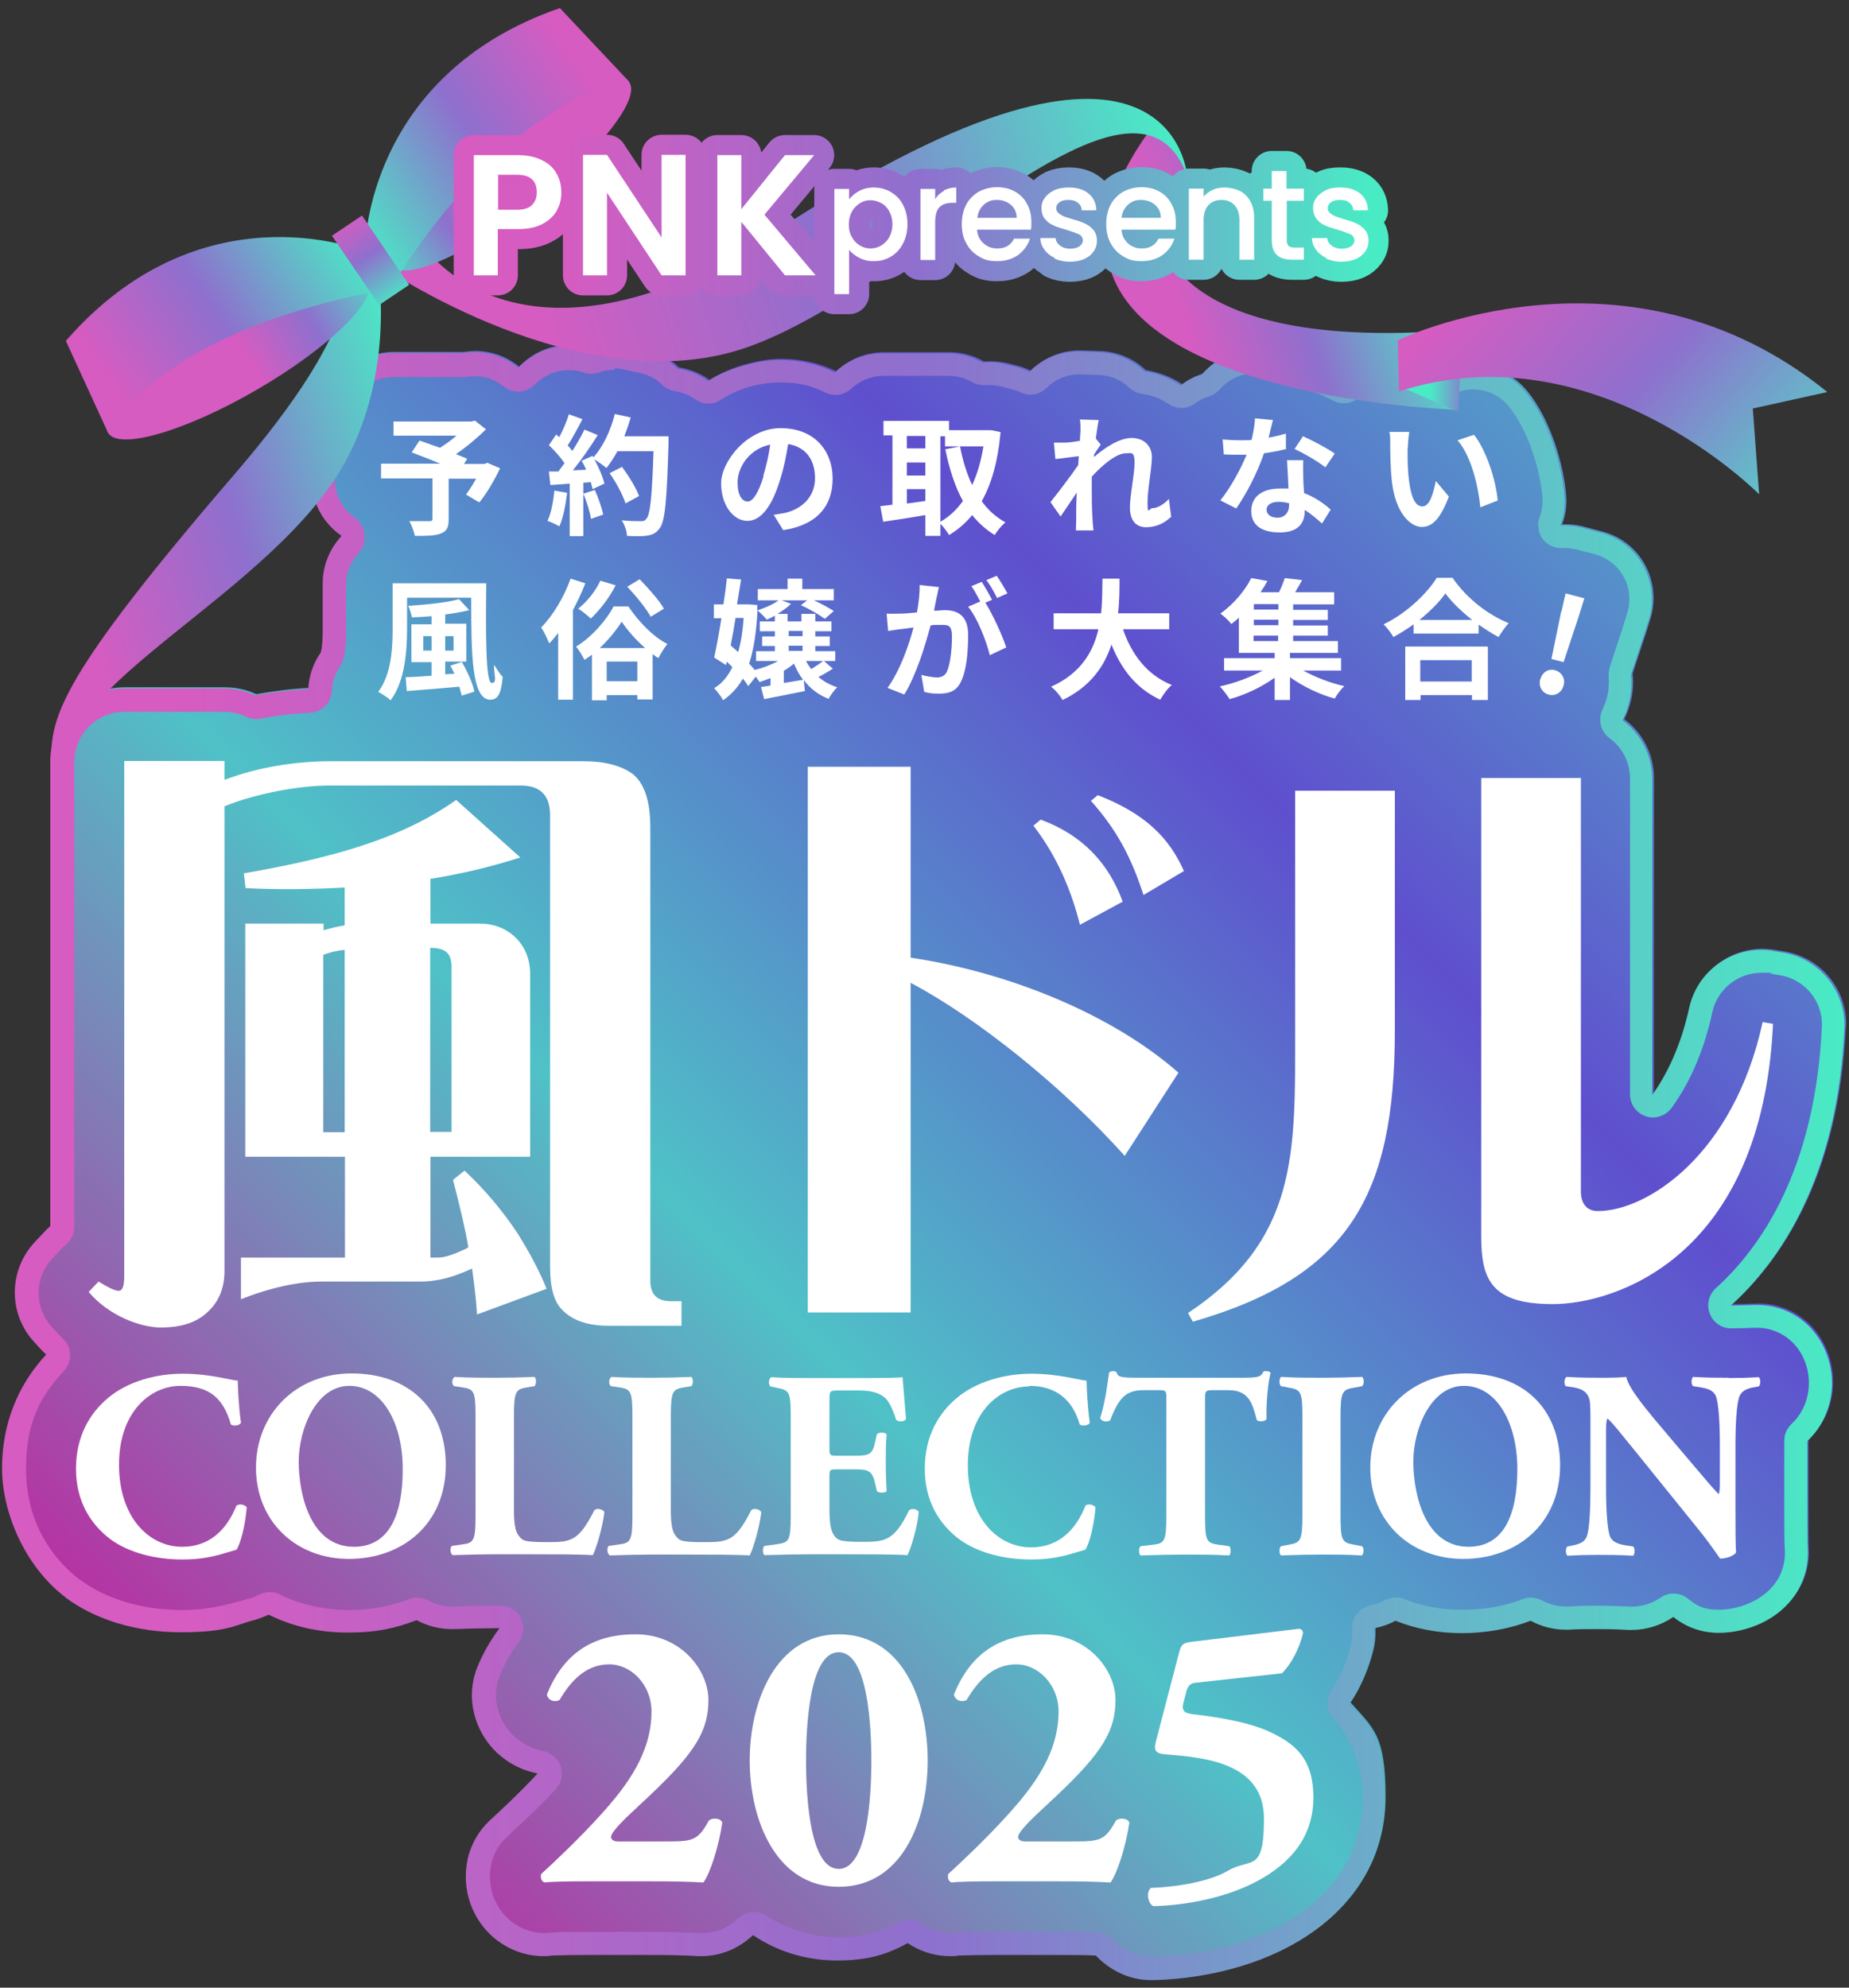 <?xml version="1.0" encoding="UTF-8"?>
<svg id="text" xmlns="http://www.w3.org/2000/svg" xmlns:xlink="http://www.w3.org/1999/xlink" version="1.1" viewBox="0 0 640 688">
  <rect x="0" y="0" width="640" height="688" fill="#333333" stroke="none"/>
  <!-- Generator: Adobe Illustrator 29.4.0, SVG Export Plug-In . SVG Version: 2.1.0 Build 152)  -->
  <defs>
    <linearGradient id="_名称未設定グラデーション_13" data-name="名称未設定グラデーション 13" x1="33.8" y1="677.5" x2="610" y2="101.3" gradientUnits="userSpaceOnUse">
      <stop offset="0" stop-color="#db0097"/>
      <stop offset=".4" stop-color="#4fc1c7"/>
      <stop offset=".7" stop-color="#5f4fce"/>
      <stop offset="1" stop-color="#4fc1c7"/>
    </linearGradient>
    <linearGradient id="_新規グラデーションスウォッチ_3" data-name="新規グラデーションスウォッチ 3" x1="1" y1="402.4" x2="639" y2="402.4" gradientUnits="userSpaceOnUse">
      <stop offset=".1" stop-color="#d65cc1"/>
      <stop offset=".5" stop-color="#8e70ce"/>
      <stop offset="1" stop-color="#49ebc5"/>
    </linearGradient>
    <linearGradient id="_新規グラデーションスウォッチ_31" data-name="新規グラデーションスウォッチ 3" x1="8.9" y1="198.2" x2="150.8" y2="152.8" xlink:href="#_新規グラデーションスウォッチ_3"/>
    <linearGradient id="_新規グラデーションスウォッチ_32" data-name="新規グラデーションスウォッチ 3" x1="399" y1="109.5" x2="493.9" y2="79.1" xlink:href="#_新規グラデーションスウォッチ_3"/>
    <linearGradient id="_新規グラデーションスウォッチ_33" data-name="新規グラデーションスウォッチ 3" x1="158.2" y1="105" x2="398.9" y2="27.9" xlink:href="#_新規グラデーションスウォッチ_3"/>
    <linearGradient id="_新規グラデーションスウォッチ_34" data-name="新規グラデーションスウォッチ 3" x1="4127.8" y1="-918.8" x2="4191.1" y2="-918.8" gradientTransform="translate(-3029.9 2992.5) rotate(-30.1)" xlink:href="#_新規グラデーションスウォッチ_3"/>
    <linearGradient id="_新規グラデーションスウォッチ_35" data-name="新規グラデーションスウォッチ 3" x1="4595.4" y1="-853.6" x2="4705.2" y2="-853.6" gradientTransform="translate(-3305.1 3413.2) rotate(-34)" xlink:href="#_新規グラデーションスウォッチ_3"/>
    <linearGradient id="_新規グラデーションスウォッチ_36" data-name="新規グラデーションスウォッチ 3" x1="1680.2" y1="-755.3" x2="1743.6" y2="-755.3" gradientTransform="translate(1970.3 -375) rotate(142.2) scale(1 -1)" xlink:href="#_新規グラデーションスウォッチ_3"/>
    <linearGradient id="_新規グラデーションスウォッチ_37" data-name="新規グラデーションスウォッチ 3" x1="2141.9" y1="-853.4" x2="2251.7" y2="-853.4" gradientTransform="translate(2463.2 -471.9) rotate(146) scale(1 -1)" xlink:href="#_新規グラデーションスウォッチ_3"/>
    <linearGradient id="_新規グラデーションスウォッチ_38" data-name="新規グラデーションスウォッチ 3" x1="4704.2" y1="-855.8" x2="4704.2" y2="-817.6" gradientTransform="translate(-3305.1 3413.2) rotate(-34)" xlink:href="#_新規グラデーションスウォッチ_3"/>
    <linearGradient id="_新規グラデーションスウォッチ_39" data-name="新規グラデーションスウォッチ 3" x1="521.5" y1="132.6" x2="495.1" y2="131.8" xlink:href="#_新規グラデーションスウォッチ_3"/>
    <linearGradient id="_新規グラデーションスウォッチ_310" data-name="新規グラデーションスウォッチ 3" x1="2182" y1="-601.5" x2="2182" y2="-432.2" gradientTransform="translate(2402 -1142.7) rotate(131.8) scale(1 -1)" xlink:href="#_新規グラデーションスウォッチ_3"/>
    <linearGradient id="_新規グラデーションスウォッチ_311" data-name="新規グラデーションスウォッチ 3" x1="164" y1="77.6" x2="473.7" y2="77.6" xlink:href="#_新規グラデーションスウォッチ_3"/>
    <linearGradient id="_新規グラデーションスウォッチ_312" data-name="新規グラデーションスウォッチ 3" x1="164" y1="77.6" x2="473.7" y2="77.6" xlink:href="#_新規グラデーションスウォッチ_3"/>
    <linearGradient id="_新規グラデーションスウォッチ_313" data-name="新規グラデーションスウォッチ 3" x1="164" y1="77.6" x2="473.7" y2="77.6" xlink:href="#_新規グラデーションスウォッチ_3"/>
    <linearGradient id="_新規グラデーションスウォッチ_314" data-name="新規グラデーションスウォッチ 3" x1="164" y1="77.6" x2="473.7" y2="77.6" xlink:href="#_新規グラデーションスウォッチ_3"/>
    <linearGradient id="_新規グラデーションスウォッチ_315" data-name="新規グラデーションスウォッチ 3" x1="164" y1="77.6" x2="473.7" y2="77.6" xlink:href="#_新規グラデーションスウォッチ_3"/>
    <linearGradient id="_新規グラデーションスウォッチ_316" data-name="新規グラデーションスウォッチ 3" x1="164" y1="77.6" x2="473.7" y2="77.6" xlink:href="#_新規グラデーションスウォッチ_3"/>
    <linearGradient id="_新規グラデーションスウォッチ_317" data-name="新規グラデーションスウォッチ 3" x1="164" y1="77.6" x2="473.7" y2="77.6" xlink:href="#_新規グラデーションスウォッチ_3"/>
    <linearGradient id="_新規グラデーションスウォッチ_318" data-name="新規グラデーションスウォッチ 3" x1="164" y1="77.6" x2="473.7" y2="77.6" xlink:href="#_新規グラデーションスウォッチ_3"/>
    <linearGradient id="_新規グラデーションスウォッチ_319" data-name="新規グラデーションスウォッチ 3" x1="164" y1="77.6" x2="473.7" y2="77.6" xlink:href="#_新規グラデーションスウォッチ_3"/>
    <linearGradient id="_新規グラデーションスウォッチ_320" data-name="新規グラデーションスウォッチ 3" x1="164" y1="77.6" x2="473.7" y2="77.6" xlink:href="#_新規グラデーションスウォッチ_3"/>
    <linearGradient id="_新規グラデーションスウォッチ_321" data-name="新規グラデーションスウォッチ 3" x1="164" y1="77.6" x2="473.7" y2="77.6" xlink:href="#_新規グラデーションスウォッチ_3"/>
  </defs>
  <path d="M639,355.6c.6-12.7-8.4-23.9-20.9-26.2l-3.6-.6c-13.4-2.4-26.3,6.3-29.2,19.6-2.9,13.2-7.7,23.1-12.8,30.2v-109.3c0-8.4-4.1-15.8-10.3-20.4.9-1.7,1.6-3.6,2.1-5.5.9-3.4,1.2-6.8.8-10.2l4.1-12.5c0-.2.1-.3.2-.5l1.9-6.1c1.9-6.2,1.2-12.9-1.9-18.6-3.1-5.7-8.4-9.8-14.7-11.5l-6.5-1.7c-2.5-.7-5-.9-7.5-.8,1.2-3.1,1.7-6.5,1.4-10-.8-10.4-5.3-26.2-13.5-36.2-6.3-7.7-16.6-10.7-26-7.5l-2.9,1c-3.5-2-7.4-3.1-11.5-3.1h-6.9c-5.9-.2-11.6,1.9-15.9,5.7-1.8-.9-3.4-1.7-4.8-2.3-1.2-.5-2.5-1-3.8-1.3-3.7-3.4-8.5-5.6-13.6-6.1l-6.2-.6c-6.5-.7-13.1,1.4-18.1,5.7-.9.8-1.7,1.6-2.5,2.5-2.6.8-5,2-7.2,3.7-3.7-2.5-7.9-4.1-12.6-4.9-4.2-4-9.9-6.4-15.8-6.6l-6.5-.2c-6.6-.2-12.9,2.4-17.5,7-1.5-.7-3-1.3-4.6-1.7l-3.5-.9c-2.7-.6-5.4-.8-8.1-.6-3.5-2-7.6-3.2-11.9-3.2h-22.7c-6.4,0-12.2,2.5-16.5,6.6-5.7-2.8-12.2-4.3-19.2-4.3s-17.6,2.7-24.7,7.3c-3-2.2-6.6-3.7-10.5-4.3-3.2-3.1-7.2-5.2-11.6-6.2l-5.5-1.2c-4.5-1-8.9-.6-13,.9-6.1-2.1-12.8-1.7-18.6,1.2-2.5,1.3-4.8,3-6.7,5l-.4-.3c-5.3-4.2-12.1-5.9-18.6-4.8h-24.3c-13.2,0-23.9,10.7-23.9,23.9v.9c-2.7,3.9-4.3,8.6-4.3,13.7v5.1c0,8.1,4.1,15.3,10.3,19.6,0,.1,0,.2,0,.3-4,4.3-6.4,10-6.4,16.3v15.7c0,5.3-.4,7.4-.7,8.2-2.6,3.7-4.1,8.1-4.3,12.6-6.2.3-12.4,1.1-18.4,2.2-3.3-1.6-7-2.4-10.9-2.4h-34.7c-14,0-25.3,11.3-25.3,25.3v160.9c-.7.6-1.4,1.2-2,1.9l-3.4,3.6c-8.8,9.4-9.2,23.9-.9,33.7,1.6,1.8,3.2,3.6,4.9,5.2-9.9,10.5-15.3,24.2-15.3,39.3s7.7,33.7,21.7,44.5c0,0,.2.1.2.2,10.4,7.8,24.7,12.1,40.1,12.1s18.7-2.4,24.4-4l1.2-.3c1.6-.5,3.2-1.1,4.7-1.8,8,4,17.2,6.2,27.3,6.2s16.6-1.5,23.9-4.3c4,2.2,8.4,3.2,12.9,3.1,5.7-.2,10-.3,13.8-.3h2c-3.1,4.1-5.7,8.6-7.7,13.5-1.6,4-2.2,8.4-1.7,12.7,1.2,9.7,7.2,17.9,16.1,22,2.1,1,4.3,1.6,6.5,2.1-6.7,7.2-13,13-16.6,16.3-3.8,3.5-6.4,8.1-7.6,13.1-1.2,5.6-.8,11.3,1.3,16.6,3.3,8.4,10.5,14.6,19.3,16.6,2.7.6,5.6.8,8.3.4,1,0,4.7-.2,12.1-.2h21.2c8.4,0,12.8.1,17.4.4.4,0,.8,0,1.3,0,6.7,0,13.1-2.7,17.8-7.3,8.3,5.6,18.2,8.8,29.1,8.8s17.3-2.1,24.5-6c2.7,1.8,5.8,3.2,9.1,3.9,2.7.6,5.6.8,8.3.4,1,0,4.7-.2,12.1-.2h21.2c6.6,0,10.7,0,14.4.2,2.4,2.5,5.2,4.6,8.4,6.1,3.4,1.6,7,2.4,10.7,2.4s.4,0,.6,0c10.1-.2,29.6-2.1,47.7-11.9,21-11.4,32.5-29.5,32.5-51.1s-4.3-23.8-12.1-32.7c3.6-5.4,6.3-11.7,7.9-18.2.5-1.9.7-3.9.7-5.8s0-1.4,0-2.1c2.5-.5,5-1.3,7.3-2.6,7,2.8,14.7,4.3,23,4.3s16.6-1.5,23.8-4.3c4.1,2.2,8.7,3.3,13.4,3,3.1-.2,6.1-.2,9.1-.2s6.5,0,11.5.3c5.5.2,10.9-1.4,15.4-4.5,5.5,4.4,11.3,5.5,15.7,5.5,8.7,0,21-3.8,27.4-14.7,2.5-4.3,3.7-9.3,3.4-14.3-.1-2.3-.1-8.5-.1-13.4v-22.2c0-.6,0-1.2,0-1.8.2-.2.4-.4.6-.6,5.3-5.3,8.2-12.8,7.9-20.5-.3-7.1-3.1-13.7-7.9-18.6-5.1-5.1-12.1-7.8-19.2-7.4-2.8.1-5.3.2-7.8.2,16.8-15.2,36.9-44,39.3-95.9Z" fill="url(#_名称未設定グラデーション_13)"/>
  <path d="M212.7,127.5c1.1,0,2.2.1,3.3.4l5.5,1.2c2.9.6,5.6,2,7.7,4.1,1.2,1.2,2.7,1.9,4.4,2.2,2.5.4,4.9,1.3,7,2.8,1.4,1,3,1.5,4.6,1.5s3-.4,4.3-1.3c6-3.9,13.1-6,20.4-6s11,1.2,15.8,3.5c1.1.5,2.3.8,3.5.8,2,0,4-.8,5.5-2.2,3-2.8,6.9-4.4,11-4.4h22.7c2.8,0,5.5.7,8,2.1,1.2.7,2.6,1.1,4,1.1s.5,0,.8,0c.5,0,1.1,0,1.6,0,1.3,0,2.5.2,3.8.5l3.5.9c1,.2,2.1.6,3.1,1.1,1.1.5,2.3.8,3.4.8,2.1,0,4.1-.8,5.6-2.3,3-3,7-4.7,11.2-4.7.2,0,.3,0,.5,0l6.5.2c3.9.1,7.7,1.7,10.5,4.4,1.2,1.1,2.7,1.9,4.3,2.1,3.5.5,6.6,1.7,9.4,3.6,1.3.9,2.9,1.3,4.4,1.3s3.3-.5,4.7-1.6c1.5-1.1,3.1-1.9,4.8-2.4,1.4-.4,2.7-1.3,3.7-2.4.5-.6,1.1-1.2,1.7-1.7,2.9-2.5,6.6-3.9,10.4-3.9.5,0,1.1,0,1.6,0l6.2.6c3.4.3,6.6,1.8,9.1,4.1,1,.9,2.1,1.5,3.4,1.8.9.2,1.7.5,2.5.9,1.2.5,2.7,1.3,4.4,2.1,1.1.6,2.4.9,3.6.9,1.9,0,3.7-.7,5.2-1.9,2.9-2.5,6.5-3.9,10.3-3.9h.3s6.9,0,6.9,0c2.7,0,5.4.8,7.7,2.1,1.2.7,2.6,1.1,4,1.1s1.7-.1,2.5-.4l2.9-1c1.6-.5,3.3-.8,5-.8,4.8,0,9.3,2.1,12.3,5.8,6.8,8.3,11,22.3,11.7,31.7.2,2.3-.2,4.5-1,6.7-.9,2.5-.5,5.3,1,7.5,1.5,2,3.9,3.2,6.4,3.2s.3,0,.4,0c.3,0,.6,0,.9,0,1.4,0,2.8.2,4.1.5l6.5,1.7c4.1,1.1,7.7,3.9,9.8,7.7,2.1,3.8,2.5,8.3,1.3,12.4l-1.9,6.1c0,.1,0,.2-.1.3l-4.1,12.5c-.3,1.1-.5,2.2-.4,3.3.2,2.4,0,4.9-.6,7.3-.4,1.4-.9,2.7-1.5,4-1.7,3.5-.7,7.7,2.4,10,4.5,3.3,7.1,8.4,7.1,14v109.3c0,3.5,2.2,6.5,5.5,7.6.8.3,1.6.4,2.4.4,2.5,0,4.9-1.2,6.5-3.3,6.6-9.1,11.3-20.3,14.1-33.1,1.7-8,8.9-13.7,17-13.7s2,0,3,.3l3.6.6c8.6,1.5,14.8,9.2,14.3,17.9-2.3,49.4-21.2,76.4-36.7,90.4-2.4,2.2-3.3,5.7-2.1,8.8,1.2,3.1,4.1,5.1,7.4,5.1s0,0,0,0c2.7,0,5.3-.1,8.2-.2.3,0,.6,0,.9,0,4.5,0,9,1.9,12.2,5.1,3.4,3.4,5.4,8.1,5.6,13.2.2,5.5-1.8,10.9-5.6,14.6-.1.1-.3.3-.4.4-1.6,1.5-2.5,3.6-2.5,5.7,0,.6,0,1.2,0,1.9v22.2c0,6.4,0,11.5.2,13.9.2,3.4-.6,6.8-2.3,9.8-5,8.5-15.2,10.8-20.5,10.8s-7.6-1.3-10.7-3.8c-1.5-1.2-3.2-1.8-5-1.8s-3.2.5-4.5,1.4c-2.9,2-6.4,3.1-9.9,3.1s-.4,0-.6,0c-5.1-.2-8.5-.3-11.8-.3s-6.2,0-9.5.3c-.3,0-.6,0-.9,0-2.9,0-5.7-.7-8.3-2.1-1.2-.6-2.5-1-3.8-1s-2,.2-2.9.5c-6.4,2.5-13.4,3.7-20.9,3.7s-13.9-1.2-20.1-3.7c-.9-.4-1.9-.6-2.9-.6s-2.6.3-3.8,1c-1.6.8-3.2,1.4-5,1.8-4,.8-6.7,4.4-6.4,8.4,0,.6,0,1.1,0,1.5,0,1.3-.2,2.7-.5,4-1.3,5.6-3.6,11-6.7,15.6-2,3-1.7,6.9.7,9.6,6.7,7.6,10.2,17.1,10.2,27.5,0,18.6-10.1,34.2-28.3,44.1-16.6,9-34.7,10.7-44.1,10.9-.1,0-.3,0-.4,0-2.5,0-5.1-.6-7.4-1.6-2.2-1-4.2-2.5-5.9-4.3-1.4-1.5-3.4-2.4-5.5-2.5-4.2-.2-8.6-.2-14.7-.2h-21.2c-7.2,0-11.4.1-12.8.3,0,0-.1,0-.2,0-.6,0-1.3.1-2,.1-1.3,0-2.5-.1-3.8-.4-2.3-.5-4.5-1.4-6.4-2.8-1.3-.9-2.9-1.3-4.4-1.3s-2.6.3-3.7.9c-6.3,3.4-13.3,5.1-20.8,5.1s-17.4-2.5-24.6-7.4c-1.4-.9-2.9-1.4-4.5-1.4s-4.1.8-5.6,2.3c-3.3,3.2-7.6,5-12.2,5s-.6,0-.9,0c-4.8-.2-9.2-.4-17.8-.4h-21.2c-7.2,0-11.4.1-12.8.3,0,0-.1,0-.2,0-.6,0-1.3.1-1.9.1-1.3,0-2.5-.1-3.8-.4-6.2-1.4-11.3-5.8-13.6-11.7-1.5-3.8-1.8-7.9-.9-12,.8-3.5,2.6-6.6,5.2-9,0,0,0,0,0,0,3.5-3.3,10.1-9.3,17-16.6,2-2.1,2.7-5.1,1.8-7.9-.9-2.8-3.2-4.8-6.1-5.4-1.6-.3-3.2-.8-4.6-1.5-6.4-2.9-10.7-8.8-11.6-15.7-.4-2.9,0-6,1.1-8.7,1.7-4.2,3.9-8.1,6.6-11.7,1.8-2.4,2.1-5.6.8-8.3-1.3-2.7-4.1-4.4-7.1-4.4h-2c-4,0-8.3,0-14.1.3-.2,0-.4,0-.5,0-2.9,0-5.8-.7-8.3-2.1-1.2-.6-2.5-1-3.8-1s-2,.2-2.9.5c-6.4,2.5-13.4,3.8-21,3.8s-16.7-1.8-23.8-5.4c-1.1-.6-2.3-.8-3.5-.8s-2.5.3-3.6.9c-1.1.5-2.1,1-3.2,1.3l-1.2.3c-5.6,1.6-13.2,3.7-22.2,3.7-13.7,0-26.3-3.7-35.4-10.5h-.1c-12-9.3-18.6-22.8-18.6-38.3s4.5-24.8,13.1-33.9c3-3.2,2.9-8.2-.3-11.2-1.5-1.5-3-3-4.3-4.6-5.7-6.8-5.5-16.7.6-23.2l3.4-3.6c.4-.5.9-.9,1.4-1.3,1.8-1.5,2.8-3.7,2.8-6v-160.9c0-9.6,7.8-17.4,17.4-17.4h34.7c2.6,0,5.1.6,7.4,1.7,1.1.5,2.2.8,3.4.8s1,0,1.5-.1c5.6-1.1,11.4-1.8,17.3-2.1,4.1-.2,7.3-3.5,7.5-7.6.1-3,1.1-5.9,2.8-8.4.5-.7.8-1.4,1.1-2.2.4-1.4,1-4,1-10.5v-15.7c0-4,1.5-7.9,4.3-10.8,1.8-1.9,2.5-4.6,1.9-7.2,0-.1,0-.2,0-.4-.5-1.9-1.6-3.6-3.2-4.7-4.3-3-6.9-7.9-6.9-13.1v-5.1c0-3.3,1-6.5,2.9-9.1.9-1.3,1.4-2.9,1.4-4.6v-.9c0-8.8,7.1-15.9,15.9-15.9h24.3c.4,0,.9,0,1.3-.1.8-.1,1.7-.2,2.6-.2,3.6,0,7.1,1.2,9.8,3.4l.4.3c1.5,1.1,3.2,1.7,4.9,1.7s4.3-.9,5.8-2.5c1.3-1.4,2.8-2.5,4.5-3.3,2.2-1.1,4.7-1.7,7.2-1.7,1.8,0,3.5.3,5.2.9.8.3,1.7.4,2.6.4s1.8-.2,2.7-.5c1.7-.6,3.5-.9,5.3-.9h0M212.7,119.6c-2.8,0-5.4.5-8,1.4-2.5-.9-5.2-1.3-7.9-1.3-3.7,0-7.4.9-10.7,2.6-2.5,1.3-4.8,3-6.7,5l-.4-.3c-4.3-3.4-9.5-5.1-14.8-5.1-1.3,0-2.6.1-3.9.3h-24.3c-13.2,0-23.9,10.7-23.9,23.9v.9c-2.7,3.9-4.3,8.6-4.3,13.7v5.1c0,8.1,4.1,15.3,10.3,19.6,0,.1,0,.2,0,.3-4,4.3-6.4,10-6.4,16.3v15.7c0,5.3-.4,7.4-.7,8.2-2.6,3.7-4.1,8.1-4.3,12.6-6.2.3-12.4,1.1-18.4,2.2-3.3-1.6-7-2.4-10.9-2.4h-34.7c-14,0-25.3,11.3-25.3,25.3v160.9c-.7.6-1.4,1.2-2,1.9l-3.4,3.6c-8.8,9.4-9.2,23.9-.9,33.7,1.6,1.8,3.2,3.6,4.9,5.2-9.9,10.5-15.3,24.2-15.3,39.3s7.7,33.7,21.7,44.5c0,0,.2.1.2.2,10.4,7.8,24.7,12.1,40.1,12.1s18.7-2.4,24.4-4l1.2-.3c1.6-.5,3.2-1.1,4.7-1.8,8,4,17.2,6.2,27.3,6.2s16.6-1.5,23.9-4.3c3.7,2,7.9,3.1,12.1,3.1s.5,0,.8,0c5.7-.2,10-.3,13.8-.3h2c-3.1,4.1-5.7,8.6-7.7,13.5-1.6,4-2.2,8.4-1.7,12.7,1.2,9.7,7.2,17.9,16.1,22,2.1,1,4.3,1.6,6.5,2.1-6.7,7.2-13,13-16.6,16.3-3.8,3.5-6.4,8.1-7.6,13.1-1.2,5.6-.8,11.3,1.3,16.6,3.3,8.4,10.5,14.6,19.3,16.6,1.8.4,3.7.6,5.5.6s1.9,0,2.8-.2c1,0,4.7-.2,12.1-.2h21.2c8.4,0,12.8.1,17.4.4.4,0,.8,0,1.3,0,6.7,0,13.1-2.7,17.8-7.3,8.3,5.6,18.2,8.8,29.1,8.8s17.3-2.1,24.5-6c2.7,1.8,5.8,3.2,9.1,3.9,1.8.4,3.7.6,5.5.6s1.9,0,2.8-.2c1,0,4.7-.2,12.1-.2h21.2c6.6,0,10.7,0,14.4.2,2.4,2.5,5.2,4.6,8.4,6.1,3.4,1.6,7,2.4,10.7,2.4s.4,0,.6,0c10.1-.2,29.6-2.1,47.7-11.9,21-11.4,32.5-29.5,32.5-51.1s-4.3-23.8-12.1-32.7c3.6-5.4,6.3-11.7,7.9-18.2.5-1.9.7-3.9.7-5.8s0-1.4,0-2.1c2.5-.5,5-1.3,7.3-2.6,7,2.8,14.7,4.3,23,4.3s16.6-1.5,23.8-4.3c3.7,2,7.8,3.1,12.1,3.1s.9,0,1.3,0c3.1-.2,6.1-.2,9.1-.2s6.5,0,11.5.3c.3,0,.6,0,.9,0,5.2,0,10.2-1.6,14.5-4.5,5.5,4.4,11.3,5.5,15.7,5.5,8.7,0,21-3.8,27.4-14.7,2.5-4.3,3.7-9.3,3.4-14.3-.1-2.3-.1-8.5-.1-13.4v-22.2c0-.6,0-1.2,0-1.8.2-.2.4-.4.6-.6,5.3-5.3,8.2-12.8,7.9-20.5-.3-7.1-3.1-13.7-7.9-18.6-4.8-4.8-11.2-7.4-17.9-7.4-.5,0-.9,0-1.4,0-2.8.1-5.3.2-7.8.2,16.8-15.2,36.9-44,39.3-95.9.6-12.7-8.4-23.9-20.9-26.2l-3.6-.6c-1.5-.3-3-.4-4.4-.4-11.7,0-22.2,8.2-24.8,20-2.9,13.2-7.7,23.1-12.8,30.2v-109.3c0-8.4-4.1-15.8-10.3-20.4.9-1.7,1.6-3.6,2.1-5.5.9-3.4,1.2-6.8.8-10.2l4.1-12.5c0-.2.1-.3.2-.5l1.9-6.1c1.9-6.2,1.2-12.9-1.9-18.6-3.1-5.7-8.4-9.8-14.7-11.5l-6.5-1.7c-2-.5-4.1-.8-6.2-.8-.4,0-.9,0-1.3,0,1.2-3.1,1.7-6.5,1.4-10-.8-10.4-5.3-26.2-13.5-36.2-4.6-5.6-11.4-8.8-18.5-8.8-2.5,0-5.1.4-7.5,1.2l-2.9,1c-3.5-2-7.4-3.1-11.5-3.1h-6.9c-.1,0-.3,0-.4,0-5.7,0-11.2,2.1-15.5,5.8-1.8-.9-3.4-1.7-4.8-2.3-1.2-.5-2.5-1-3.8-1.3-3.7-3.4-8.5-5.6-13.6-6.1l-6.2-.6c-.8,0-1.6-.1-2.4-.1-5.7,0-11.3,2-15.6,5.8-.9.8-1.7,1.6-2.5,2.5-2.6.8-5,2-7.2,3.7-3.7-2.5-7.9-4.1-12.6-4.9-4.2-4-9.9-6.4-15.8-6.6l-6.5-.2c-.2,0-.5,0-.7,0-6.3,0-12.4,2.5-16.8,7-1.5-.7-3-1.3-4.6-1.7l-3.5-.9c-1.9-.5-3.7-.7-5.6-.7-.8,0-1.6,0-2.5.1-3.5-2-7.6-3.2-11.9-3.2h-22.7c-6.4,0-12.2,2.5-16.5,6.6-5.7-2.8-12.2-4.3-19.2-4.3s-17.6,2.7-24.7,7.3c-3-2.2-6.6-3.7-10.5-4.3-3.2-3.1-7.2-5.2-11.6-6.2l-5.5-1.2c-1.7-.4-3.3-.5-5-.5h0Z" fill="url(#_新規グラデーションスウォッチ_3)"/>
  <g>
    <g>
      <g>
        <path d="M81.9,521c-2.5,6.3-7.7,14.4-18.9,14.4s-21.8-9.9-21.8-28.4,11-27.3,21.3-27.3,14.9,4.6,17.4,13.3c.7.8,3.2.5,3.5-.6-.8-5.4-1.1-12.8-1.1-14.5-2.8-.2-9.7-2.4-19.1-2.4s-19.1,2.8-25.7,8.3c-6.4,5.3-11.2,13.3-11.2,24.6s5.1,19.2,11.8,24.3c6.6,4.9,15.9,7.1,25,7.1s13.8-2,18.8-3.4c1.3-2.1,2.9-7.7,3.5-14.6-.6-1.1-2.8-1.4-3.5-.6Z" fill="#fff"/>
        <path d="M121.7,475.4c-19.4,0-33.1,14.2-33.1,32.6s13.6,31.6,32.2,31.6,33.5-12.2,33.5-32.4-13.3-31.8-32.6-31.8ZM122.5,535.4c-15.1,0-19.1-18.2-19.1-29.5s6.1-26.2,17.5-26.2,18.5,12.9,18.5,28.8-4.7,26.9-16.9,26.9Z" fill="#fff"/>
        <path d="M209.2,523.4c-.6-1.1-2.8-1.5-3.5-.6-5.5,10.8-8.1,11-16.5,11s-8.4-.7-9.7-2.3c-1.2-1.5-1.6-4.5-1.6-8.8v-32.5c0-8.6.6-9.4,4.7-10l2.4-.4c.7-.6.7-2.7,0-3.2-4.6.2-9.3.3-13.7.3s-9.1,0-13.9-.3c-1.1.6-1.1,2.7-.2,3.2l2.7.4c4.2.6,4.7,1.4,4.7,10v34.5c0,8.6-.6,9.4-4.7,9.9l-3.5.5c-.7.6-.6,2.7.3,3.2,5.8-.2,10.4-.3,14.7-.3h12.4c7.6,0,16.5,0,21.4.3,1.3-2.5,3.5-10.2,4-15Z" fill="#fff"/>
        <path d="M211,538.4c5.8-.2,10.4-.3,14.7-.3h12.4c7.6,0,16.5,0,21.4.3,1.3-2.5,3.5-10.2,4-15-.6-1.1-2.8-1.5-3.5-.6-5.5,10.8-8.1,11-16.5,11s-8.4-.7-9.7-2.3c-1.2-1.5-1.6-4.5-1.6-8.8v-32.5c0-8.6.6-9.4,4.7-10l2.4-.4c.7-.6.7-2.7,0-3.2-4.6.2-9.3.3-13.7.3s-9.1,0-13.9-.3c-1.1.6-1.1,2.7-.2,3.2l2.7.4c4.2.6,4.7,1.4,4.7,10v34.5c0,8.6-.6,9.4-4.7,9.9l-3.5.5c-.7.6-.6,2.7.3,3.2Z" fill="#fff"/>
        <path d="M269,534.5l-4.4.6c-.7.5-.7,2.7,0,3.2,7-.2,11.5-.3,16-.3h12.1c7.6,0,16.5,0,21.4.3,1.3-2.5,3.5-10,3.9-14.9-.4-1.1-2.7-1.5-3.4-.5-5.1,10.5-8.3,10.8-16.3,10.8s-8.5-.7-9.7-2.4c-1.1-1.6-1.5-4.5-1.5-8.8v-11c0-2.8,0-2.9,2.6-2.9h6.4c4.8,0,5.9.7,6.9,5.2l.5,2.3c.6.8,3,.7,3.4,0-.2-3-.3-6.3-.3-9.8s0-6.9.3-9.8c-.5-.8-2.8-.8-3.4,0l-.5,2.3c-.9,4.5-2,5.1-6.9,5.1h-6.4c-2.5,0-2.6-.2-2.6-2.8v-16.2c0-3.4,0-3.6,3.1-3.6h7.4c4.5,0,7.3,1.1,9.1,2.9,1.2,1.3,2.5,4.1,3.5,7.3.9.8,3.1.6,3.4-.4-.5-6.2-1.1-12.9-1.2-14.4-1.2.2-6.5.3-12.4.3h-19.7c-4.5,0-9,0-13.4-.3-.9.6-1,2.7-.2,3.2l2.3.5c4.2.8,4.7,1.4,4.7,9.8v34.6c0,8.5-.6,9.1-4.7,9.7Z" fill="#fff"/>
        <path d="M356.3,479.7c9,0,14.9,4.6,17.4,13.3.7.8,3.2.5,3.5-.6-.8-5.4-1.1-12.8-1.1-14.5-2.8-.2-9.7-2.4-19.1-2.4s-19.1,2.8-25.7,8.3c-6.4,5.3-11.2,13.3-11.2,24.6s5.1,19.2,11.8,24.3c6.6,4.9,15.9,7.1,25,7.1s13.8-2,18.8-3.4c1.3-2.1,2.9-7.7,3.5-14.6-.6-1.1-2.8-1.4-3.5-.6-2.5,6.3-7.7,14.4-18.9,14.4s-21.8-9.9-21.8-28.4,11-27.3,21.3-27.3Z" fill="#fff"/>
        <path d="M425.5,538.4c.6-.6.6-2.7,0-3.2l-3.7-.5c-4.2-.6-4.7-1.3-4.7-9.9v-40.9c0-2.4.3-2.7,2.5-2.7h5.6c7,0,8.3,4.4,9.8,10.3.5.7,3,.6,3.4-.3-.2-5.3.5-12.8,1.4-16-.2-.3-.8-.6-1.4-.6s-.8,0-1.2.3c-.8,1.9-2.2,2-8.4,2h-34.5c-7.1,0-7.3-.4-7.8-1.9-.4-.3-.8-.4-1.3-.4s-.9.2-1.3.5c-.6,3.6-1.1,9.4-3.1,15.8.6,1.2,2.3,1.4,3.4.8,2.8-6.8,4.7-10.5,11.5-10.5h5.8c2.2,0,2.2.5,2.2,2.7v40.9c0,8.6-.6,9.5-4.7,9.9l-4.2.5c-.7.6-.7,2.7,0,3.2,6.5-.2,11.3-.3,15.8-.3s8.8,0,14.9.3Z" fill="#fff"/>
        <path d="M468.9,480.3l2.6-.5c.7-.6.7-2.7,0-3.2-5,.2-9.7.3-14,.3s-9.1,0-14.1-.3c-.7.6-.7,2.7,0,3.2l2.6.5c4.3.7,4.8,1.4,4.8,10.1v34.2c0,8.7-.6,9.4-4.8,10.1l-2.6.5c-.7.6-.7,2.7,0,3.2,5-.2,9.7-.3,14.1-.3s8.9,0,13.9.3c.7-.6.8-2.7,0-3.2l-2.6-.5c-4.3-.7-4.8-1.4-4.8-10.1v-34.2c0-8.7.6-9.4,4.8-10.1Z" fill="#fff"/>
        <path d="M507.4,475.4c-19.4,0-33.1,14.2-33.1,32.6s13.6,31.6,32.2,31.6,33.5-12.2,33.5-32.4-13.3-31.8-32.6-31.8ZM508.3,535.4c-15.1,0-19.1-18.2-19.1-29.5s6.1-26.2,17.5-26.2,18.5,12.9,18.5,28.8-4.7,26.9-16.9,26.9Z" fill="#fff"/>
        <path d="M598.4,476.9c-3.8,0-7.4,0-12.4-.3-.6.6-.7,2.5,0,3.2l2.5.4c2.5.4,4.5,1,5.4,3,1,2.5,1.4,9.5,1.4,17v12.8c0,1.7,0,3.2-.4,4.2-2.1-2.1-4.8-5.4-8.9-10.2l-7.8-9.2c-8.4-9.9-14.4-17-15.3-21.2-1.9.2-4.6.3-7.8.3s-8.4,0-12.8-.3c-.9.3-1,2.5-.4,3.2l2.6.4c3.2.5,4.5,1.6,5.3,3.2.6,1.3.7,2.8.7,7.9v23.6c0,7.5-.3,14.5-1.3,17-.7,1.9-2.6,2.6-5.1,3.1l-1.6.3c-.7.7-.6,2.7,0,3.2,3.5-.2,7-.3,10.4-.3s7.4,0,12.4.3c.6-.6.7-2.5,0-3.2l-2.6-.4c-2.4-.4-4.5-1-5.4-3-1-2.5-1.4-9.5-1.4-17v-18c0-3.4,0-5,.5-5.9,1.7,1.4,4.7,5.3,10.1,11.9l21.4,26.5c4.4,5.4,7.4,10.1,7.5,10.1,2.2,0,4.8-1,5.5-2.1-.2-3.1-.2-8.9-.2-14.9v-22.2c0-7.5.4-14.5,1.4-17,.8-1.9,2.6-2.7,5-3.1l1.7-.3c.7-.7.6-2.7,0-3.2-3.6.2-7,.3-10.4.3Z" fill="#fff"/>
      </g>
      <g>
        <path d="M245.4,630.1c-3.9,7.1-5.5,7.3-15.2,7.3h-16.2c-1.9,0-2.5-.8-2.5-1.6s1.2-2.9,7.1-8.4l6.4-6c16-15.1,20.2-22.6,20.2-33s-9.6-22.7-25.2-22.7-25.2,7.3-30.7,20.8c.3,2.1,2.8,2.9,4.4,1.9,4.3-7.3,9.6-12.3,17.2-12.3s14.6,7.1,14.6,16.3c0,14.3-8.3,25.5-17.5,35.7-8,8.8-15.6,15.9-20.7,20.6-.3,1.2.1,2.7,1.3,2.9,2.3-.3,8-.4,15-.4h21.2c8.5,0,13.4.1,18.7.4,2.3-3.2,5.3-12.4,6.5-20.7-.5-1.7-3.6-1.7-4.5-.8Z" fill="#fff"/>
        <path d="M290.3,565.7c-21.6,0-30.8,23-30.8,43.7s9.2,43.7,30.8,43.7,30.8-22.2,30.8-43.7-9.2-43.7-30.8-43.7ZM290.3,646.9c-10.1,0-11.3-25.6-11.3-37.5s1.2-37.5,11.3-37.5,11.3,25.6,11.3,37.5-1.2,37.5-11.3,37.5Z" fill="#fff"/>
        <path d="M386.3,630.1c-3.9,7.1-5.5,7.3-15.2,7.3h-16.2c-1.9,0-2.5-.8-2.5-1.6s1.2-2.9,7.1-8.4l6.4-6c16-15.1,20.2-22.6,20.2-33s-9.6-22.7-25.2-22.7-25.2,7.3-30.7,20.8c.3,2.1,2.8,2.9,4.4,1.9,4.3-7.3,9.6-12.3,17.2-12.3s14.6,7.1,14.6,16.3c0,14.3-8.3,25.5-17.5,35.7-8,8.8-15.6,15.9-20.7,20.6-.3,1.2.1,2.7,1.3,2.9,2.3-.3,8-.4,15-.4h21.2c8.5,0,13.4.1,18.7.4,2.3-3.2,5.3-12.4,6.5-20.7-.5-1.7-3.6-1.7-4.5-.8Z" fill="#fff"/>
        <path d="M440.4,599.9c-7.7-3.9-20.2-5.7-27.2-6.5-2.7-.3-4.4-.8-3.6-3.9l.8-3.1c.5-2.3,1.2-3.6,3.1-3.9l30.2-3.3c3.3-3.2,6.1-8.7,7.3-13.8,0-.9-.4-1.6-1.5-1.6l-35.4,4.3c-4.3.5-5.1.5-6,4l-8,30.7c-.8,3.1-.3,4.3,4,4.5,13.4,1.1,33.4,3.1,33.4,22.2s-4.5,13.4-12.4,18c-6.3,3.7-17.1,5.6-26.7,6-1.7,1.2-1.2,5.3.8,6.3,11.2-.3,25.1-2.8,36.2-8.8,11.1-6,19.2-15,19.2-28.8s-6.7-18.6-14.2-22.3Z" fill="#fff"/>
      </g>
      <g>
        <g>
          <path d="M173.1,162.1c-2,4.2-4.7,8.8-7.2,11.8l-4.6-2.7c1.1-1.5,2.4-3.5,3.5-5.5h-9.5v14c0,2.8-.6,4.2-2.8,5-2.1.8-5,.8-8.9.8-.3-1.5-1.1-3.7-1.9-5.1,2.7,0,6,0,6.9,0,.9,0,1.1-.2,1.1-.9v-13.9h-17.8v-5.1h20.5c-3.3-1.4-7-2.8-9.9-3.9l2.7-4.1c2,.7,4.6,1.6,7.1,2.5,1.9-1.2,4-2.7,5.7-4.2h-21.8v-4.9h27l1.2-.3,3.8,3c-2.9,2.9-6.6,6-10.4,8.6,1.5.6,2.8,1.1,3.9,1.6l-1.1,1.8h7.1l1-.4,4.4,1.9Z" fill="#fff"/>
          <path d="M196.3,170.6c-.5,4.2-1.4,8.8-2.7,11.6-.9-.6-2.9-1.5-4.1-1.9,1.3-2.7,2-6.7,2.4-10.5l4.4.8ZM231.4,151.1s0,1.8,0,2.5c-.6,19.8-1.2,26.9-3.1,29.3-1.3,1.7-2.4,2.2-4.3,2.5-1.6.3-4.4.2-7,.1,0-1.5-.8-3.9-1.8-5.4,2.8.3,5.4.3,6.6.3s1.4-.2,1.9-.8c1.4-1.4,2-8,2.5-23.4h-12.5c-1.2,2.2-2.5,4.2-3.8,5.8-.9-.8-2.9-2.2-4.2-3,1.6,2.8,3,6.2,3.5,8.4l-4.1,1.9c-.1-.7-.4-1.5-.6-2.4l-2.6.2v18.5h-4.7v-18.2l-6.7.5-.5-4.7h3.3c.7-1,1.4-1.9,2.1-2.9-1.3-1.9-3.5-4.4-5.4-6.2l2.5-3.7,1.1.9c1.3-2.5,2.6-5.5,3.3-7.9l4.7,1.7c-1.6,3.1-3.5,6.6-5.1,9.1.6.6,1.1,1.3,1.6,1.9,1.6-2.5,3.1-5.1,4.2-7.4l4.6,1.9c-2.5,4-5.7,8.6-8.6,12.2l4.6-.2c-.5-1.1-1-2.2-1.6-3.1l3.8-1.7.3.5c3.3-3.6,6-9.3,7.4-15l5.5,1.2c-.6,2.2-1.4,4.4-2.2,6.5h15.4ZM205.9,169.6c1.2,2.7,2.4,6.2,2.9,8.5l-4.2,1.5c-.4-2.3-1.5-6-2.7-8.7l4-1.3ZM216.5,174.2c-.9-2.8-3.2-7.2-5.5-10.4l4.3-2.2c2.3,3.1,4.9,7.3,5.9,10.1l-4.6,2.5Z" fill="#fff"/>
          <path d="M267.7,178.2c1.7-.2,3-.5,4.2-.7,5.7-1.4,10.2-5.5,10.2-12s-3.3-10.8-9.3-11.8c-.6,3.8-1.4,7.9-2.7,12.1-2.7,9-6.5,14.5-11.4,14.5s-9.1-5.5-9.1-13,9-19.1,20.6-19.1,18,7.7,18,17.5-5.8,16.1-17.1,17.8l-3.3-5.3ZM264.2,164.7c1-3.3,1.9-7.1,2.4-10.8-7.4,1.5-11.3,8-11.3,13s1.8,6.7,3.5,6.7,3.7-2.8,5.5-8.8Z" fill="#fff"/>
          <path d="M346.3,149.9c-.9,9.8-3.1,17.6-6.5,23.6,2.2,3,4.9,5.5,8.2,7.3-1.2,1-2.9,3-3.7,4.4-3.1-1.9-5.6-4.2-7.8-6.9-2.3,2.8-5,5.1-8,6.9-.7-1.2-1.9-2.8-3-3.9v4.2h-5.2v-7.2c-5.2.9-10.5,1.7-14.6,2.3l-1-5.4c1.2-.1,2.6-.3,4.2-.5v-24h-3.1v-5h22.7v3.2h14.4c0-.1,3.5.7,3.5.7ZM313.9,150.9v4.3h6.4v-4.3h-6.4ZM313.9,164.6h6.4v-4.5h-6.4v4.5ZM313.9,174.3c2.1-.3,4.2-.6,6.4-.9v-4.1h-6.4v4.9ZM325.5,180.6c3-1.7,5.6-4.1,7.8-7.2-2.8-5-4.7-11.1-6.1-17.9l5.1-1c.9,4.8,2.3,9.4,4.2,13.4,1.8-3.9,3.1-8.4,3.9-13.4h-13.3v-3.5h-1.6v29.7Z" fill="#fff"/>
          <path d="M405.1,179.1c-2,1.9-4.8,3.4-8.4,3.4s-5.6-2.5-5.6-6.8,1.6-11.4,1.6-15.5-1.1-3.3-3-3.3c-3.3,0-8.2,4.1-11.8,8.1,0,1.3,0,2.5,0,3.6,0,3.7,0,7.4.3,11.6,0,.8.2,2.4.3,3.4h-6.1c0-.9.1-2.6.1-3.3,0-3.5,0-6,.2-9.8-1.9,2.8-4.1,6.1-5.6,8.3l-3.5-5c2.5-3.1,7-9,9.6-12.8l.2-3.1c-2.2.3-5.6.7-8.1,1l-.5-5.7c1.3,0,2.3,0,3.9,0,1.3,0,3.2-.3,5.1-.6,0-1.7.2-2.9.2-3.4,0-1.3,0-2.6-.2-4l6.5.2c-.3,1.3-.6,3.6-1,6.4l1.7,2.1c-.6.8-1.5,2.2-2.3,3.4,0,.3,0,.6,0,.9,3.5-3.1,8.7-6.6,13-6.6s7,2.8,7,6.6-1.5,11.2-1.5,15.8.6,1.9,1.7,1.9c1.6,0,3.7-1.1,5.7-3.2l.8,6.3Z" fill="#fff"/>
          <path d="M445.3,155.4c-2,.5-4.8,1.1-7.8,1.5-2.1,6.3-6,14-9.6,19.1l-5.5-2.8c3.6-4.4,7.1-11,9.1-15.8-.8,0-1.5,0-2.3,0-1.9,0-3.7,0-5.6-.1l-.4-5.2c1.9.2,4.3.3,6,.3s2.7,0,4-.1c.6-2.5,1.1-5.2,1.2-7.5l6.2.6c-.4,1.4-.9,3.7-1.5,6.1,2.2-.4,4.2-.9,6-1.4v5.2ZM451.1,159.4c-.1,1.9,0,3.7,0,5.7,0,1.3.1,3.4.3,5.6,3.8,1.4,7,3.7,9.2,5.7l-3,4.8c-1.6-1.4-3.6-3.2-6-4.7v.4c0,4.2-2.3,7.4-8.6,7.4s-9.9-2.5-9.9-7.4,3.7-7.8,9.9-7.8,2.1,0,3,.2c-.1-3.3-.4-7.3-.5-10h5.6ZM446.2,174.2c-1.2-.3-2.3-.5-3.6-.5-2.6,0-4.2,1.1-4.2,2.7s1.4,2.8,3.8,2.8,4-1.8,4-4.2v-.9ZM458.8,161.8c-2.6-2.1-7.7-5-10.7-6.4l2.9-4.4c3.2,1.4,8.8,4.4,11,6l-3.2,4.7Z" fill="#fff"/>
          <path d="M487.2,155c0,2.9,0,6.3.3,9.5.6,6.5,2,10.8,4.8,10.8s3.9-5.2,4.7-8.8l4.5,5.4c-3,7.8-5.8,10.5-9.4,10.5s-9.2-4.4-10.4-16.4c-.4-4.1-.5-9.3-.5-12s0-3.2-.3-4.5h6.9c-.3,1.7-.5,4.3-.5,5.5ZM518.3,173.3l-5.9,2.3c-.7-7.2-3.1-17.7-7.9-23.2l5.7-1.9c4.2,5.2,7.7,16,8.2,22.8Z" fill="#fff"/>
          <path d="M168.3,201.9c-.2,17.7-.2,34.5,1.9,34.5s.7-2.8.8-6.3c.9,1.4,2,3.2,3,4.2-.5,5.5-1.5,7.9-4.3,7.9-6.5,0-6.6-16.1-6.6-35.3h-22.2v10.7c0,7.5-.7,18.2-5.7,24.8-.9-.9-3.1-2.3-4.3-2.9,4.6-6.1,5-15.1,5-21.9v-15.7h32.5ZM160,229.4c1.8,3.1,3.7,7.3,4.2,10l-4.4,1.4c-.2-.9-.5-1.9-.8-3.1-6.5.6-13.3,1.1-18.2,1.5l-.4-4.8c2.5,0,5.6-.3,9-.5v-4.7h-7v-13.1h7v-2.8c-2.3.2-4.6.3-6.8.4-.2-1.1-.8-2.9-1.3-4,6.2-.4,13.3-1.1,17.6-2.3l3.5,3.8c-2.4.6-5.3,1.1-8.3,1.5v3.2h7.3v13.1h-7.3v4.4l3.2-.2c-.5-1-.9-1.9-1.4-2.8l4.1-1.3ZM149.4,225.2v-5h-2.9v5h2.9ZM154.1,220.2v5h2.9v-5h-2.9Z" fill="#fff"/>
          <path d="M202.6,201.9c-1.2,3.1-2.7,6.3-4.3,9.3v31h-5.1v-23.1c-1,1.3-2,2.5-3.1,3.6-.5-1.3-1.9-4.3-2.8-5.5,4.1-4.1,7.9-10.5,10.2-16.9l5.1,1.6ZM217.5,209.9c3.4,5.1,8.5,10.5,13.5,13-1.1,1.4-2.3,3.3-3.1,4.9-.7-.4-1.4-.9-2-1.4v15.7h-5.3v-1.5h-10.6v1.8h-5.1v-15.8c-.9.6-1.7,1.3-2.6,1.8-.7-1.4-1.9-3.4-2.9-4.6,5.4-3.2,10.6-9.3,13-13.9h5.1ZM213.1,202.6c-2.1,4.2-5.6,8.7-8.6,11.5-1-.9-3.1-2.7-4.4-3.4,3-2.3,6-6,7.7-9.7l5.3,1.6ZM223.3,224.3c-3.2-2.8-6.2-6.2-8.1-9.1-1.8,2.8-4.5,6.2-7.6,9.1h15.7ZM220.6,235.8v-6.8h-10.6v6.8h10.6ZM225.3,213.6c-1.5-2.8-5.1-7.3-8.2-10.5l4.3-2.6c3,3.1,6.8,7.3,8.4,10.2l-4.6,2.8Z" fill="#fff"/>
          <path d="M288.5,231.3c-1.7,1.1-3.5,2.2-5.2,3,1.8,1.6,4,2.8,6.5,3.6-1,.9-2.3,2.7-3,4-3.6-1.4-6.4-3.6-8.6-6.5l.4,3.8c-4.9,1-10.1,2-14.1,2.8l-1.1-4.2c1-.1,2.1-.3,3.3-.5v-2.6c-1.3.5-2.5,1-3.8,1.4-.3-.5-.8-1.2-1.3-1.9l-2.6,3.3c-.5-.8-1.1-1.7-1.9-2.6-1.7,3.1-4,5.5-6.8,7.5-.7-1.3-2.1-3.2-3.1-4.2,2.6-1.5,4.7-4,6.3-7.3-.6-.6-1.3-1.2-1.9-1.9l-.3,1.2-4.1-2.6c.8-3.6,1.7-8.5,2.5-13.6h-2.6v-4.8h3.3c.5-3.1.9-6.2,1.2-9l4.9.4c-.4,2.7-.9,5.6-1.4,8.6h4c0,0,3,.2,3,.2v1.9c2.7-.9,5.5-2.1,7.4-3.5h-7.2v-3.9h10.3v-3.6h5.1v3.6h10.9v3.9h-6.9c2.5,1.1,5.2,2.6,6.9,3.7l-3.1,2.7c-1.9-1.4-5.5-3.5-8.3-4.7l2.2-1.7h-8.9l3.3,1.2c-1.2,1.2-2.9,2.4-4.7,3.5h3.5v2.6h4.8v-2.6h4.8v2.6h5.6v3.4h-5.6v1.8h5v3.3h-5v1.8h6.9v3.4h-3.9l3,2.6ZM254.6,213.9c-.5,3.2-1.1,6.5-1.7,9.5.8.7,1.7,1.5,2.6,2.3,1-3.4,1.6-7.4,1.9-11.8h-2.8ZM268.2,213.1c-.9.5-1.9,1-2.8,1.4-.7-.9-2.2-2.4-3.2-3.2-.4,7.5-1.3,13.6-2.9,18.4.7.8,1.4,1.5,1.9,2.2,2.9-.7,5.8-1.8,8.1-3.1h-7.6v-3.4h6.5v-1.8h-4.4v-3.3h4.4v-1.8h-5.2v-3.4h5.2v-1.9ZM271.4,236.4c2.1-.4,4.4-.7,6.6-1.1-1.3-1.6-2.3-3.5-3.2-5.6-1,.9-2.2,1.7-3.5,2.5v4.2ZM273,218.4v1.8h4.8v-1.8h-4.8ZM277.8,223.5h-4.8v1.8h4.8v-1.8ZM279,228.8c.5,1,1.1,1.9,1.8,2.8,1.4-.9,3-1.9,4.1-2.8h-5.9Z" fill="#fff"/>
          <path d="M325,203.1c-.3,1.2-.5,2.6-.8,3.7-.3,1.4-.6,3-.9,4.6,1.5,0,2.8-.2,3.7-.2,4.7,0,8.1,2.1,8.1,8.5s-.6,12.4-2.5,16.3c-1.5,3.1-3.9,4.1-7.4,4.1s-3.8-.3-5.3-.6l-1-5.9c1.7.5,4.3.9,5.5.9s2.6-.5,3.3-1.9c1.2-2.5,1.8-7.8,1.8-12.2s-1.5-4.1-4.3-4.1-1.8,0-3.1.2c-1.8,6.8-5,17.3-9.1,23.9l-5.8-2.3c4.3-5.9,7.4-14.8,9-20.9-1.6.2-3,.4-3.8.5-1.3.1-3.6.5-5,.7l-.5-6c1.6.1,3.1,0,4.7,0,1.4,0,3.5-.2,5.8-.4.6-3.4,1-6.7.9-9.5l6.6.7ZM341,208.5c2.6,4.1,6,11.6,7.3,15.6l-5.7,2.7c-1.2-5-4.3-12.9-7.5-16.8l4.2-1.8c-.9-1.7-2-3.9-3.1-5.3l3.6-1.5c1.1,1.7,2.7,4.5,3.6,6.2l-2.3,1ZM345.1,207c-.9-1.9-2.4-4.6-3.7-6.2l3.6-1.5c1.2,1.7,2.9,4.6,3.7,6.1l-3.6,1.6Z" fill="#fff"/>
          <path d="M388.7,217.8c3,8.8,8.4,15.9,16.9,19.3-1.4,1.1-3.1,3.5-4,5.1-8.2-3.8-13.4-10.4-16.9-19.1-2.4,7.5-7.3,14.6-16.9,19.2-.9-1.5-2.4-3.4-4-4.6,10.3-4.6,14.6-12.1,16.4-19.9h-15.5v-5.5h16.4c.5-4.2.4-8.3.5-12h5.9c0,3.7,0,7.9-.5,12h17.7v5.5h-15.9Z" fill="#fff"/>
          <path d="M450.9,232c4.1,2.3,9.5,4.4,14.4,5.5-1.1,1-2.6,3-3.3,4.3-5.3-1.4-11-4.2-15.5-7.4v7.9h-5.3v-7.7c-4.5,3.2-10.3,6-15.6,7.4-.8-1.3-2.3-3.3-3.4-4.4,5.1-1.1,10.7-3.2,14.9-5.5h-13.4v-4.3h17.5v-1.8h-12.4v-12.2c-.8.8-1.7,1.5-2.6,2.2-.9-1.2-2.6-2.8-3.8-3.6,5-3.6,8.7-8.3,10.7-12.3l5.6,1c-.7,1.3-1.5,2.6-2.4,3.9h6.4c.8-1.6,1.5-3.4,2-4.9l6,.7c-.8,1.4-1.6,2.9-2.4,4.2h13.5v4.2h-14.2v1.9h12v3.5h-12v1.9h12v3.5h-12v1.9h15.5v4.1h-16.6v1.8h17.7v4.3h-13.4ZM442.5,209.1h-8.5v1.9h8.5v-1.9ZM442.5,214.5h-8.5v1.9h8.5v-1.9ZM433.9,221.9h8.5v-1.9h-8.5v1.9Z" fill="#fff"/>
          <path d="M502.9,200.2c4.8,6.9,12.1,12.6,19.3,15.5-1.3,1.4-2.5,3.2-3.5,4.8-2.3-1.2-4.6-2.7-6.9-4.3v3.1h-22.5v-3.2c-2.2,1.6-4.6,3.1-7,4.4-.7-1.3-2.2-3.2-3.4-4.4,7.8-3.7,15-10.6,18.4-16.1h5.6ZM486.4,223.8h28.6v18.5h-5.5v-1.7h-17.8v1.7h-5.3v-18.5ZM509.6,214.6c-3.7-2.9-7.1-6.2-9.3-9.2-2.1,3-5.3,6.2-9,9.2h18.2ZM491.6,228.5v7.4h17.8v-7.4h-17.8Z" fill="#fff"/>
        </g>
        <path d="M533.2,235.1c.6-2.4,2.8-3.8,5.1-3.1s3.6,2.9,2.9,5.3c-.6,2.4-2.9,3.8-5.2,3.1-2.3-.6-3.5-2.9-2.9-5.3ZM540.5,211.6l1.4-6.2,6.5,1.7-1.9,6.1-5.3,16-4.2-1.1,3.4-16.5Z" fill="#fff"/>
      </g>
      <g>
        <path d="M77.8,269.9c11.6-4.4,24.8-6.4,36.4-6.4h87.9c7.2,0,12.9,1.5,16.9,4.4,4,3.2,6.1,9.3,6.1,18.6v156.7c0,4.9,2.3,7.2,7.2,7.2h3.6v8.5h-25.2c-7,0-12.3-1.7-15.9-5.3-3-2.8-4.4-7.8-4.4-15v-156.5c0-6.8-3.4-10.2-10.2-10.2h-66.1c-11,0-26.3,3-36.4,7.2v160.9c0,5.7-1.9,10.6-5.9,14.2-3.8,3.6-9.1,5.3-16.1,5.3s-18-4-25-12.3l3.4-3.6c3.4,2.1,5.7,3.2,7,3.2s1.9-1.7,1.9-5.1v-178.3h34.7v6.4ZM119.3,320.3v-13.1c-10.8.6-23.1.8-34.3.2l-.6-5.1c31.5-5.5,54.6-12.1,73.5-25.4l22.2,19.9c-10,3.2-20.3,5.7-31.1,7.4v15.5h17.1c9.7,0,17.4,7,17.4,17.4v63.3h-34.5v34.9h2.5c2.1,0,4.9-.8,8.5-2.5.6-.2,1.5-.6,2.1-1.1-1.1-6.6-3-14.4-5.3-23.3l4-3.2c6.8,6.4,12.9,13.5,18.4,21.8,4,6.4,7.4,12.7,10,19.1l-24.1,8.9c-.2-4.2-.8-9.5-1.7-15.9l-3,1.3c-5.1,2.1-10,3.2-14.8,3.2h-34.3c-7.8,0-17.1,1.9-27.9,6.1v-14.4h36v-34.9h-34.5v-80.7h27.1v2.3c2.1-.6,4.7-1.3,7.4-1.7ZM111.9,330.5v61.4h7.4v-63.1c-2.5.2-5.1.8-7.4,1.7ZM156.3,334.7c0-4.9-2.3-6.6-7.4-6.6v63.7h7.4v-57.2Z" fill="#fff"/>
        <path d="M279.6,454.3v-188.9h35.6v66.1c34.5,5.1,70.1,19.9,92.7,39.8l-18.6,28.8c-21-23.5-50.8-47.6-74.1-59.9v114.1h-35.6ZM360.2,283.7c14.4,5.3,23.5,15,28.4,28.4l-14.8,8c-2.8-11.2-7.6-23.3-16.1-34.3l2.5-2.1ZM379.9,275.2c16.5,6.4,24.8,14.8,29.9,26.3l-14,8.3c-4.2-12.9-9.1-22.4-18.2-32.6l2.3-1.9Z" fill="#fff"/>
        <path d="M482.8,273.7v83.2c0,57.4-16.3,85.1-69.9,100.6l-1.7-3c38.1-25.4,37.1-55,37.1-97.8v-83h34.5ZM613.7,354.4c-3.8,81.1-55,97-76.2,97s-24.8-8.3-24.8-23.5v-158.6h34.5v143.1c0,3.8,1.7,6.8,5.9,6.8,16.9,0,47-19.3,57-65.4l3.6.6Z" fill="#fff"/>
      </g>
    </g>
    <g>
      <path d="M129.6,83.2l-8.5,2.6c2.3,18.7-9.1,42.6-40.4,78.9C12.6,243.9,17.8,250.6,17.8,269.9s5.2.6,5.6.2c.6-.6,1.2-1.2,1.8-1.7s.3-.6.2-.9c-10.6-29.1,70.7-62.2,95-109.3,12.2-23.6,13.6-51.2,9.1-75Z" fill="url(#_新規グラデーションスウォッチ_31)"/>
      <path d="M399,43.7s20.1,17,7.7,22.3c-12,5.1-13.5,57.7,99.1,48.1l-1.9,27.7s-173.8-5.1-104.9-98.1Z" fill="url(#_新規グラデーションスウォッチ_32)"/>
      <path d="M131.3,91.7s70.4,48.9,127.9,28.3c57.5-20.6,133.6-108.1,151.7-59.2,0,0-4.9-70.4-140.5,18-93.7,61.1-133,5.1-133-14.6,0,0-14.6,19.7-6,27.5Z" fill="url(#_新規グラデーションスウォッチ_33)"/>
      <g>
        <path d="M127.3,97.6c3.6,6.2-13.6,22.9-38.4,37.3-24.8,14.4-47.9,21.1-51.5,14.9-3.6-6.2,13.6-22.9,38.4-37.3,24.8-14.4,47.9-21.1,51.5-14.9Z" fill="url(#_新規グラデーションスウォッチ_34)"/>
        <path d="M124.6,86.5s-55.4-21.9-101.8,31.5l14.6,31.8s15.6-33.6,91.3-48.6c0,0,8.5-8.1-4.1-14.7Z" fill="url(#_新規グラデーションスウォッチ_35)"/>
        <path d="M135.6,92c4.4,5.7,26.4-4,49-21.6,22.7-17.6,37.5-36.5,33.1-42.1-4.4-5.7-26.4,4-49,21.6-22.7,17.6-37.5,36.5-33.1,42.1Z" fill="url(#_新規グラデーションスウォッチ_36)"/>
        <path d="M126.4,85.4s.5-59.5,67.4-82.6l24,25.5s-36.9,1.8-79.4,66.3c0,0-10.7,4.9-12.1-9.3Z" fill="url(#_新規グラデーションスウォッチ_37)"/>
        <polygon points="141.6 98.6 131.2 105.6 114.9 81.6 125.3 74.6 141.6 98.6" fill="url(#_新規グラデーションスウォッチ_38)"/>
      </g>
      <path d="M485,134l19.7,8.5,1.2-20.8s-22.2,2.6-20.9,12.3Z" fill="url(#_新規グラデーションスウォッチ_39)"/>
      <path d="M484.2,135.4l-.4-17.6s79.3-38.4,148.7,17.9l-25.8,5.7,2.2,29.7s-56.7-57.6-124.7-35.6Z" fill="url(#_新規グラデーションスウォッチ_310)"/>
    </g>
    <g>
      <g>
        <path d="M192.8,72.8c-1.1,1.9-2.7,3.5-5,4.7-2.2,1.2-5.1,1.8-8.5,1.8h-7v16h-8.3v-41.6h15.3c3.2,0,6,.6,8.2,1.7,2.3,1.1,4,2.6,5.1,4.6,1.1,1.9,1.7,4.2,1.7,6.6s-.5,4.3-1.6,6.3ZM184.1,71c1.1-1.1,1.7-2.5,1.7-4.4,0-4.1-2.3-6.1-6.8-6.1h-6.6v12.1h6.6c2.3,0,4-.5,5.1-1.6Z" fill="none" stroke="url(#_新規グラデーションスウォッチ_311)" stroke-linejoin="round" stroke-width="13.9"/>
        <path d="M237.3,95.3h-8.3l-18.9-28.6v28.6h-8.3v-41.7h8.3l18.9,28.6v-28.6h8.3v41.7Z" fill="none" stroke="url(#_新規グラデーションスウォッチ_312)" stroke-linejoin="round" stroke-width="13.9"/>
        <path d="M271.7,95.3l-15.1-18.5v18.5h-8.3v-41.6h8.3v18.7l15.1-18.7h10.1l-17.2,20.6,17.7,21h-10.6Z" fill="none" stroke="url(#_新規グラデーションスウォッチ_313)" stroke-linejoin="round" stroke-width="13.9"/>
        <path d="M297.4,66.1c1.5-.8,3.2-1.2,5.1-1.2s4.1.5,5.9,1.6,3.2,2.5,4.2,4.5c1,1.9,1.5,4.1,1.5,6.6s-.5,4.7-1.5,6.6c-1,2-2.4,3.5-4.2,4.6-1.8,1.1-3.7,1.6-5.9,1.6s-3.5-.4-5-1.1c-1.5-.8-2.7-1.7-3.6-2.8v15.3h-5.1v-36.4h5.1v3.6c.9-1.1,2-2.1,3.5-2.9ZM307.8,73.1c-.7-1.2-1.6-2.2-2.8-2.8-1.1-.6-2.4-1-3.7-1s-2.5.3-3.6,1c-1.1.7-2.1,1.6-2.8,2.9-.7,1.3-1.1,2.7-1.1,4.4s.3,3.2,1.1,4.5c.7,1.3,1.6,2.2,2.8,2.9,1.1.7,2.4,1,3.6,1s2.5-.3,3.7-1c1.1-.7,2.1-1.6,2.8-2.9.7-1.3,1.1-2.8,1.1-4.5s-.4-3.2-1.1-4.4Z" fill="none" stroke="url(#_新規グラデーションスウォッチ_314)" stroke-linejoin="round" stroke-width="13.9"/>
        <path d="M326.6,66c1.2-.7,2.7-1.1,4.4-1.1v5.3h-1.3c-2,0-3.5.5-4.5,1.5-1,1-1.5,2.8-1.5,5.3v13h-5.1v-24.6h5.1v3.6c.7-1.3,1.7-2.2,3-2.9Z" fill="none" stroke="url(#_新規グラデーションスウォッチ_315)" stroke-linejoin="round" stroke-width="13.9"/>
        <path d="M357,79.5h-18.8c.1,2,.9,3.5,2.2,4.7,1.3,1.2,2.9,1.8,4.8,1.8,2.7,0,4.7-1.1,5.8-3.4h5.5c-.7,2.3-2.1,4.1-4,5.6-2,1.4-4.4,2.2-7.3,2.2s-4.5-.5-6.3-1.6c-1.9-1.1-3.3-2.5-4.4-4.5-1.1-1.9-1.6-4.2-1.6-6.7s.5-4.8,1.5-6.7c1-1.9,2.5-3.4,4.3-4.5,1.9-1,4-1.6,6.4-1.6s4.4.5,6.2,1.5c1.8,1,3.2,2.4,4.2,4.3,1,1.8,1.5,3.9,1.5,6.3s0,1.8-.2,2.5ZM351.9,75.4c0-1.9-.7-3.4-2-4.5-1.3-1.1-2.9-1.7-4.9-1.7s-3.3.6-4.5,1.7-2,2.6-2.2,4.5h13.6Z" fill="none" stroke="url(#_新規グラデーションスウォッチ_316)" stroke-linejoin="round" stroke-width="13.9"/>
        <path d="M365.1,89.3c-1.5-.7-2.8-1.7-3.6-2.9-.9-1.2-1.4-2.6-1.4-4h5.3c0,1,.6,1.9,1.5,2.6.9.7,2.1,1.1,3.4,1.1s2.5-.3,3.3-.8c.8-.6,1.2-1.3,1.2-2.1s-.4-1.6-1.3-2.1c-.9-.4-2.3-.9-4.2-1.5-1.8-.5-3.4-1-4.5-1.5-1.2-.5-2.2-1.2-3-2.2-.9-1-1.3-2.3-1.3-3.9s.4-2.5,1.2-3.6c.8-1.1,1.9-1.9,3.3-2.6,1.4-.6,3.1-.9,5-.9,2.8,0,5.1.7,6.8,2.1,1.7,1.4,2.6,3.3,2.7,5.8h-5.1c0-1.1-.5-2-1.3-2.6-.8-.7-1.9-1-3.3-1s-2.4.3-3.1.8c-.7.5-1.1,1.2-1.1,2s.2,1.2.7,1.7c.5.4,1.1.8,1.7,1.1.7.3,1.7.6,3,1,1.8.5,3.3,1,4.4,1.5,1.1.5,2.1,1.2,3,2.2.8,1,1.3,2.2,1.3,3.8,0,1.4-.4,2.7-1.2,3.8-.8,1.1-1.9,2-3.3,2.6-1.4.6-3.1.9-5,.9s-3.7-.4-5.2-1.1Z" fill="none" stroke="url(#_新規グラデーションスウォッチ_317)" stroke-linejoin="round" stroke-width="13.9"/>
        <path d="M407,79.5h-18.8c.1,2,.9,3.5,2.2,4.7,1.3,1.2,2.9,1.8,4.8,1.8,2.7,0,4.7-1.1,5.8-3.4h5.5c-.7,2.3-2.1,4.1-4,5.6-2,1.4-4.4,2.2-7.3,2.2s-4.5-.5-6.3-1.6c-1.9-1.1-3.3-2.5-4.4-4.5-1.1-1.9-1.6-4.2-1.6-6.7s.5-4.8,1.5-6.7,2.5-3.4,4.3-4.5c1.9-1,4-1.6,6.4-1.6s4.4.5,6.2,1.5c1.8,1,3.2,2.4,4.2,4.3,1,1.8,1.5,3.9,1.5,6.3s0,1.8-.2,2.5ZM401.8,75.4c0-1.9-.7-3.4-2-4.5-1.3-1.1-2.9-1.7-4.9-1.7s-3.3.6-4.5,1.7-2,2.6-2.2,4.5h13.6Z" fill="none" stroke="url(#_新規グラデーションスウォッチ_318)" stroke-linejoin="round" stroke-width="13.9"/>
        <path d="M429.2,66.1c1.5.8,2.7,2,3.6,3.6.9,1.6,1.3,3.5,1.3,5.7v14.5h-5.1v-13.8c0-2.2-.6-3.9-1.7-5.1-1.1-1.2-2.6-1.8-4.5-1.8s-3.4.6-4.5,1.8c-1.1,1.2-1.7,2.9-1.7,5.1v13.8h-5.1v-24.6h5.1v2.8c.8-1,1.9-1.8,3.2-2.4,1.3-.6,2.7-.8,4.1-.8s3.7.4,5.2,1.2Z" fill="none" stroke="url(#_新規グラデーションスウォッチ_319)" stroke-linejoin="round" stroke-width="13.9"/>
        <path d="M445.4,69.5v13.6c0,.9.2,1.6.6,2,.4.4,1.2.6,2.2.6h3.1v4.2h-4c-2.3,0-4.1-.5-5.3-1.6-1.2-1.1-1.8-2.8-1.8-5.2v-13.6h-2.9v-4.2h2.9v-6.1h5.1v6.1h6v4.2h-6Z" fill="none" stroke="url(#_新規グラデーションスウォッチ_320)" stroke-linejoin="round" stroke-width="13.9"/>
        <path d="M459.1,89.3c-1.5-.7-2.8-1.7-3.6-2.9-.9-1.2-1.4-2.6-1.4-4h5.3c0,1,.6,1.9,1.5,2.6.9.7,2.1,1.1,3.4,1.1s2.5-.3,3.3-.8c.8-.6,1.2-1.3,1.2-2.1s-.4-1.6-1.3-2.1c-.9-.4-2.3-.9-4.2-1.5-1.8-.5-3.4-1-4.5-1.5-1.2-.5-2.2-1.2-3-2.2-.8-1-1.3-2.3-1.3-3.9s.4-2.5,1.2-3.6c.8-1.1,1.9-1.9,3.3-2.6s3.1-.9,5-.9c2.8,0,5.1.7,6.8,2.1,1.7,1.4,2.6,3.3,2.7,5.8h-5.1c0-1.1-.5-2-1.3-2.6-.8-.7-1.9-1-3.3-1s-2.4.3-3.1.8c-.7.5-1.1,1.2-1.1,2s.2,1.2.7,1.7c.5.4,1.1.8,1.7,1.1.7.3,1.7.6,3,1,1.8.5,3.3,1,4.4,1.5,1.1.5,2.1,1.2,3,2.2.8,1,1.3,2.2,1.3,3.8,0,1.4-.4,2.7-1.2,3.8-.8,1.1-1.9,2-3.3,2.6-1.4.6-3.1.9-5,.9s-3.7-.4-5.2-1.1Z" fill="none" stroke="url(#_新規グラデーションスウォッチ_321)" stroke-linejoin="round" stroke-width="13.9"/>
      </g>
      <g>
        <path d="M192.8,72.8c-1.1,1.9-2.7,3.5-5,4.7-2.2,1.2-5.1,1.8-8.5,1.8h-7v16h-8.3v-41.6h15.3c3.2,0,6,.6,8.2,1.7,2.3,1.1,4,2.6,5.1,4.6,1.1,1.9,1.7,4.2,1.7,6.6s-.5,4.3-1.6,6.3ZM184.1,71c1.1-1.1,1.7-2.5,1.7-4.4,0-4.1-2.3-6.1-6.8-6.1h-6.6v12.1h6.6c2.3,0,4-.5,5.1-1.6Z" fill="#fff"/>
        <path d="M237.3,95.3h-8.3l-18.9-28.6v28.6h-8.3v-41.7h8.3l18.9,28.6v-28.6h8.3v41.7Z" fill="#fff"/>
        <path d="M271.7,95.3l-15.1-18.5v18.5h-8.3v-41.6h8.3v18.7l15.1-18.7h10.1l-17.2,20.6,17.7,21h-10.6Z" fill="#fff"/>
        <path d="M297.4,66.1c1.5-.8,3.2-1.2,5.1-1.2s4.1.5,5.9,1.6,3.2,2.5,4.2,4.5c1,1.9,1.5,4.1,1.5,6.6s-.5,4.7-1.5,6.6c-1,2-2.4,3.5-4.2,4.6-1.8,1.1-3.7,1.6-5.9,1.6s-3.5-.4-5-1.1c-1.5-.8-2.7-1.7-3.6-2.8v15.3h-5.1v-36.4h5.1v3.6c.9-1.1,2-2.1,3.5-2.9ZM307.8,73.1c-.7-1.2-1.6-2.2-2.8-2.8-1.1-.6-2.4-1-3.7-1s-2.5.3-3.6,1c-1.1.7-2.1,1.6-2.8,2.9-.7,1.3-1.1,2.7-1.1,4.4s.3,3.2,1.1,4.5c.7,1.3,1.6,2.2,2.8,2.9,1.1.7,2.4,1,3.6,1s2.5-.3,3.7-1c1.1-.7,2.1-1.6,2.8-2.9.7-1.3,1.1-2.8,1.1-4.5s-.4-3.2-1.1-4.4Z" fill="#fff"/>
        <path d="M326.6,66c1.2-.7,2.7-1.1,4.4-1.1v5.3h-1.3c-2,0-3.5.5-4.5,1.5-1,1-1.5,2.8-1.5,5.3v13h-5.1v-24.6h5.1v3.6c.7-1.3,1.7-2.2,3-2.9Z" fill="#fff"/>
        <path d="M357,79.5h-18.8c.1,2,.9,3.5,2.2,4.7,1.3,1.2,2.9,1.8,4.8,1.8,2.7,0,4.7-1.1,5.8-3.4h5.5c-.7,2.3-2.1,4.1-4,5.6-2,1.4-4.4,2.2-7.3,2.2s-4.5-.5-6.3-1.6c-1.9-1.1-3.3-2.5-4.4-4.5-1.1-1.9-1.6-4.2-1.6-6.7s.5-4.8,1.5-6.7c1-1.9,2.5-3.4,4.3-4.5,1.9-1,4-1.6,6.4-1.6s4.4.5,6.2,1.5c1.8,1,3.2,2.4,4.2,4.3,1,1.8,1.5,3.9,1.5,6.3s0,1.8-.2,2.5ZM351.9,75.4c0-1.9-.7-3.4-2-4.5-1.3-1.1-2.9-1.7-4.9-1.7s-3.3.6-4.5,1.7-2,2.6-2.2,4.5h13.6Z" fill="#fff"/>
        <path d="M365.1,89.3c-1.5-.7-2.8-1.7-3.6-2.9-.9-1.2-1.4-2.6-1.4-4h5.3c0,1,.6,1.9,1.5,2.6.9.7,2.1,1.1,3.4,1.1s2.5-.3,3.3-.8c.8-.6,1.2-1.3,1.2-2.1s-.4-1.6-1.3-2.1c-.9-.4-2.3-.9-4.2-1.5-1.8-.5-3.4-1-4.5-1.5-1.2-.5-2.2-1.2-3-2.2-.9-1-1.3-2.3-1.3-3.9s.4-2.5,1.2-3.6c.8-1.1,1.9-1.9,3.3-2.6,1.4-.6,3.1-.9,5-.9,2.8,0,5.1.7,6.8,2.1,1.7,1.4,2.6,3.3,2.7,5.8h-5.1c0-1.1-.5-2-1.3-2.6-.8-.7-1.9-1-3.3-1s-2.4.3-3.1.8c-.7.5-1.1,1.2-1.1,2s.2,1.2.7,1.7c.5.4,1.1.8,1.7,1.1.7.3,1.7.6,3,1,1.8.5,3.3,1,4.4,1.5,1.1.5,2.1,1.2,3,2.2.8,1,1.3,2.2,1.3,3.8,0,1.4-.4,2.7-1.2,3.8-.8,1.1-1.9,2-3.3,2.6-1.4.6-3.1.9-5,.9s-3.7-.4-5.2-1.1Z" fill="#fff"/>
        <path d="M407,79.5h-18.8c.1,2,.9,3.5,2.2,4.7,1.3,1.2,2.9,1.8,4.8,1.8,2.7,0,4.7-1.1,5.8-3.4h5.5c-.7,2.3-2.1,4.1-4,5.6-2,1.4-4.4,2.2-7.3,2.2s-4.5-.5-6.3-1.6c-1.9-1.1-3.3-2.5-4.4-4.5-1.1-1.9-1.6-4.2-1.6-6.7s.5-4.8,1.5-6.7,2.5-3.4,4.3-4.5c1.9-1,4-1.6,6.4-1.6s4.4.5,6.2,1.5c1.8,1,3.2,2.4,4.2,4.3,1,1.8,1.5,3.9,1.5,6.3s0,1.8-.2,2.5ZM401.8,75.4c0-1.9-.7-3.4-2-4.5-1.3-1.1-2.9-1.7-4.9-1.7s-3.3.6-4.5,1.7-2,2.6-2.2,4.5h13.6Z" fill="#fff"/>
        <path d="M429.2,66.1c1.5.8,2.7,2,3.6,3.6.9,1.6,1.3,3.5,1.3,5.7v14.5h-5.1v-13.8c0-2.2-.6-3.9-1.7-5.1-1.1-1.2-2.6-1.8-4.5-1.8s-3.4.6-4.5,1.8c-1.1,1.2-1.7,2.9-1.7,5.1v13.8h-5.1v-24.6h5.1v2.8c.8-1,1.9-1.8,3.2-2.4,1.3-.6,2.7-.8,4.1-.8s3.7.4,5.2,1.2Z" fill="#fff"/>
        <path d="M445.4,69.5v13.6c0,.9.2,1.6.6,2,.4.4,1.2.6,2.2.6h3.1v4.2h-4c-2.3,0-4.1-.5-5.3-1.6-1.2-1.1-1.8-2.8-1.8-5.2v-13.6h-2.9v-4.2h2.9v-6.1h5.1v6.1h6v4.2h-6Z" fill="#fff"/>
        <path d="M459.1,89.3c-1.5-.7-2.8-1.7-3.6-2.9-.9-1.2-1.4-2.6-1.4-4h5.3c0,1,.6,1.9,1.5,2.6.9.7,2.1,1.1,3.4,1.1s2.5-.3,3.3-.8c.8-.6,1.2-1.3,1.2-2.1s-.4-1.6-1.3-2.1c-.9-.4-2.3-.9-4.2-1.5-1.8-.5-3.4-1-4.5-1.5-1.2-.5-2.2-1.2-3-2.2-.8-1-1.3-2.3-1.3-3.9s.4-2.5,1.2-3.6c.8-1.1,1.9-1.9,3.3-2.6s3.1-.9,5-.9c2.8,0,5.1.7,6.8,2.1,1.7,1.4,2.6,3.3,2.7,5.8h-5.1c0-1.1-.5-2-1.3-2.6-.8-.7-1.9-1-3.3-1s-2.4.3-3.1.8c-.7.5-1.1,1.2-1.1,2s.2,1.2.7,1.7c.5.4,1.1.8,1.7,1.1.7.3,1.7.6,3,1,1.8.5,3.3,1,4.4,1.5,1.1.5,2.1,1.2,3,2.2.8,1,1.3,2.2,1.3,3.8,0,1.4-.4,2.7-1.2,3.8-.8,1.1-1.9,2-3.3,2.6-1.4.6-3.1.9-5,.9s-3.7-.4-5.2-1.1Z" fill="#fff"/>
      </g>
    </g>
  </g>
</svg>